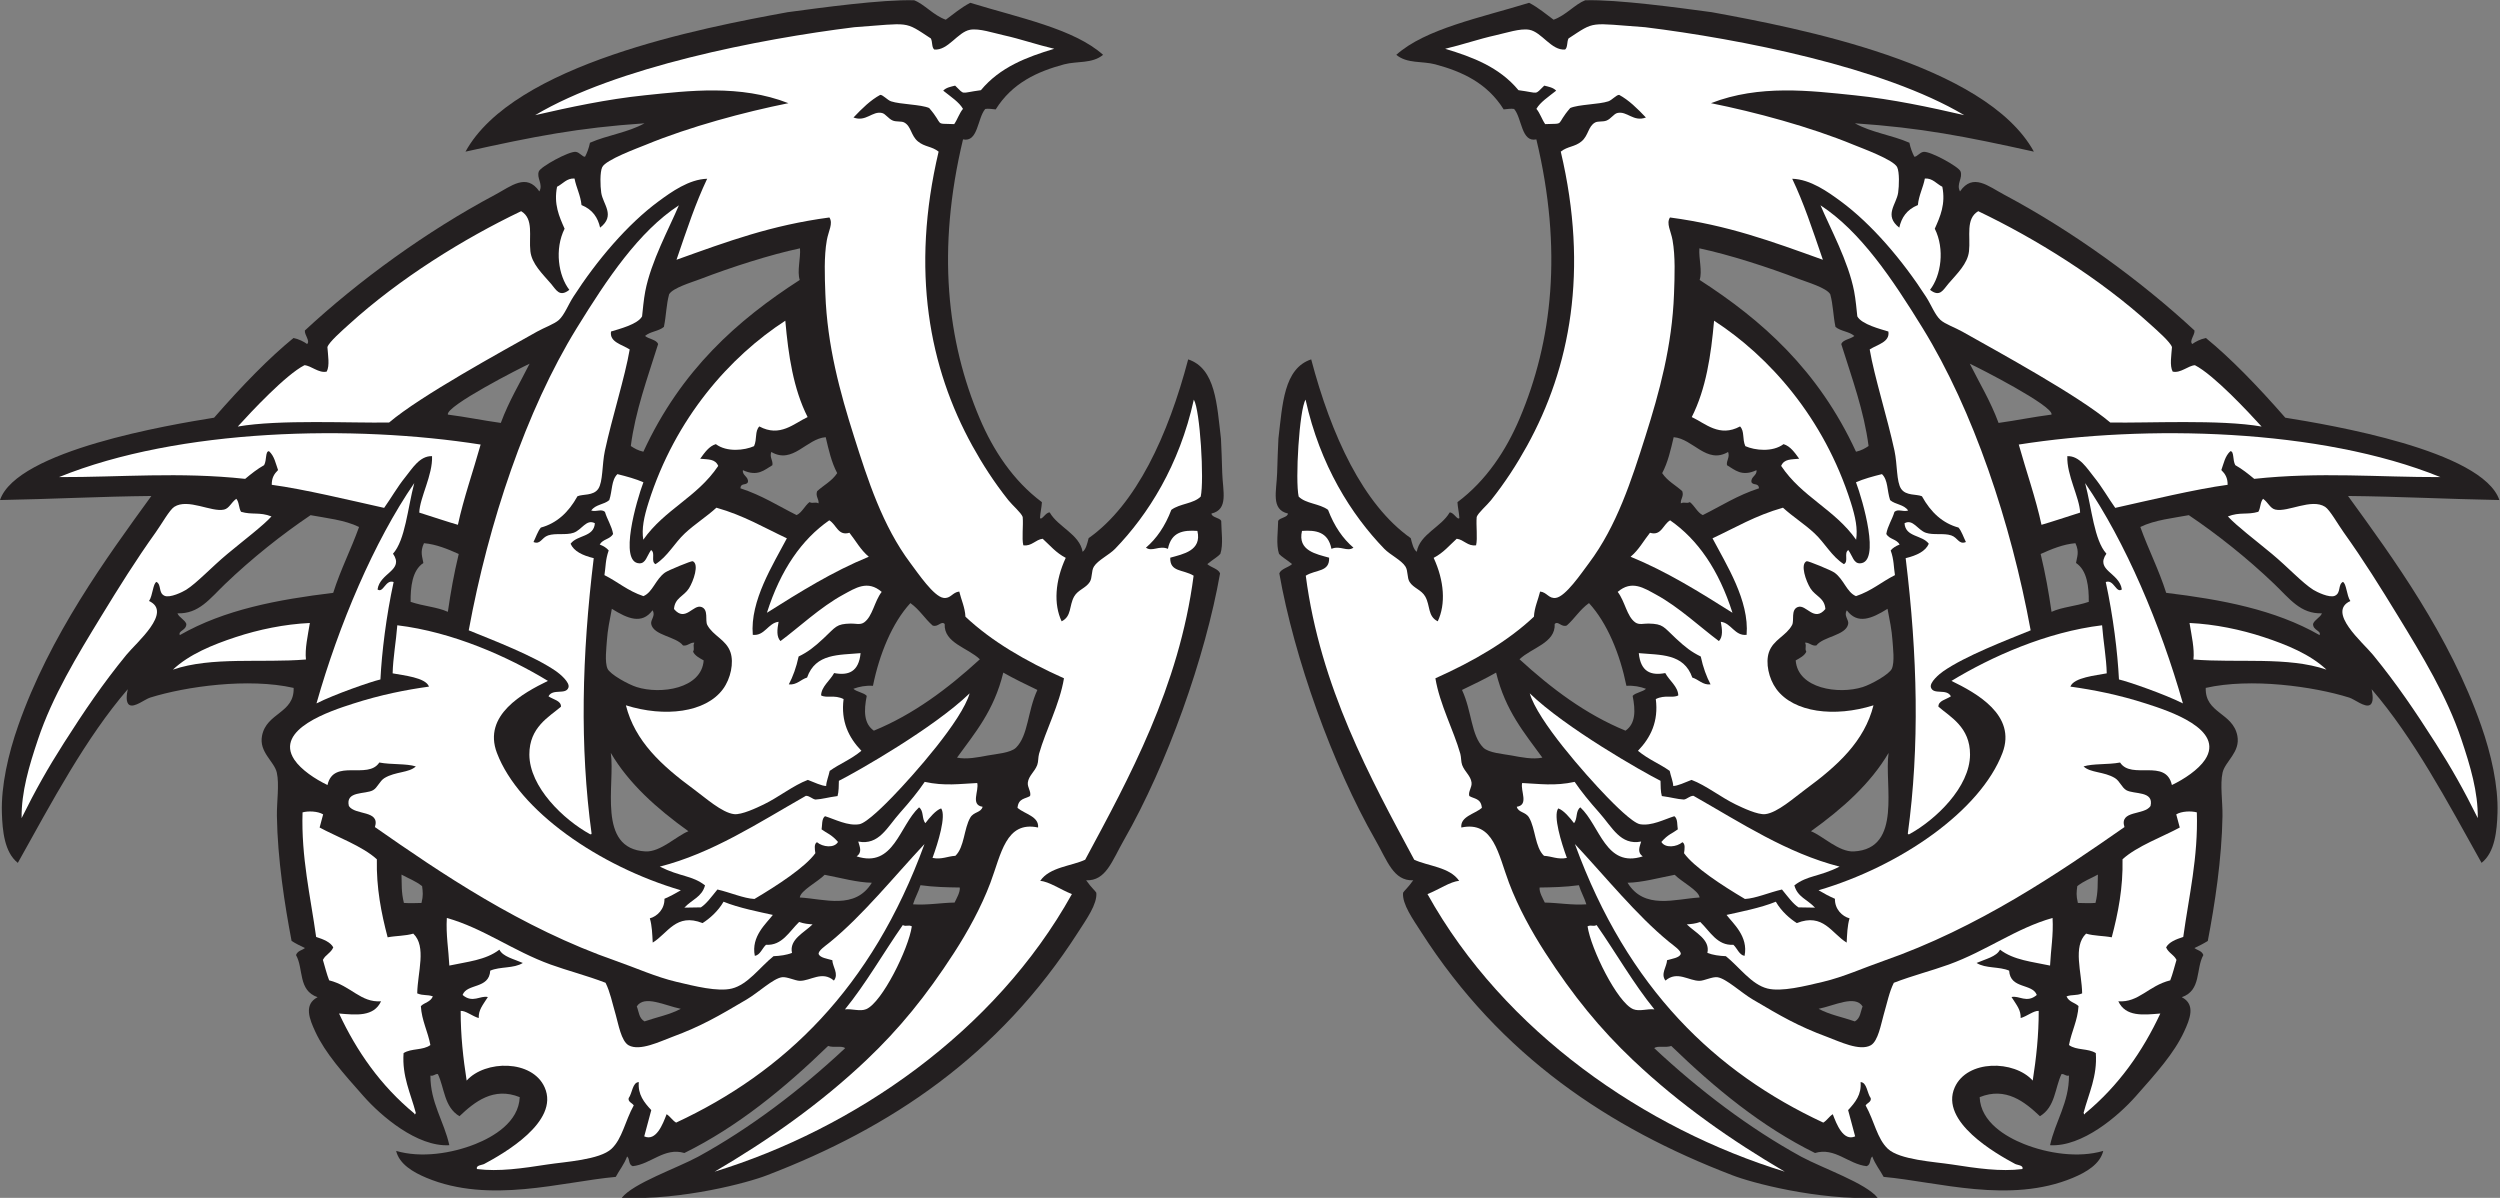 <?xml version="1.0" encoding="UTF-8" standalone="no"?>
<svg
   xmlns:dc="http://purl.org/dc/elements/1.1/"
   xmlns:cc="http://creativecommons.org/ns#"
   xmlns:rdf="http://www.w3.org/1999/02/22-rdf-syntax-ns#"
   xmlns:svg="http://www.w3.org/2000/svg"
   xmlns="http://www.w3.org/2000/svg"
   viewBox="0 0 786.8 376.987"
   height="376.987"
   width="786.8"
   xml:space="preserve"
   id="svg2"
   version="1.1"><rect x="0" y="0" width="786.8" height="376.987" fill="#808080" stroke="none"/><defs
     id="defs6" /><g
     transform="matrix(1.333,0,0,-1.333,0,376.987)"
     id="g10"><g
       transform="scale(0.1)"
       id="g12"><path
         id="path14"
         style="fill:#231f20;fill-opacity:1;fill-rule:evenodd;stroke:none"
         d="m 2564.43,749.727 c 13.21,-18.711 21.23,-24.297 23.99,-29.434 2.44,-26.621 -23.25,-62.285 -42.93,-92.988 C 2358.21,334.941 2101.54,164.688 1811.16,53.457 1767.14,36.094 1611.22,-5.977 1467.91,0 c 27.31,34.629 129.39,69.609 180.34,97.109 121.99,66.778 240.66,156.758 347.11,256.289 -7.57,6.68 -26.32,0.274 -40.17,5.235 -103.76,-100.469 -213.49,-190.606 -339.37,-252.754 -47.06,14.062 -78.73,-26.426 -121.96,-31.094 -10.82,3.984 -6.19,16.836 -13.25,22.969 -7.14,-19.18 -18.05,-31.836 -26.79,-48.262 -127.24,-11.504 -297.94,-64.551 -446.85,-2.227 -31.142,13.027 -64.154,32.07 -71.661,63.554 58.675,-17.285 131.431,-6.054 187.311,16.328 42.1,16.856 102.09,51.465 104.47,110.586 -62.01,25.079 -106.94,-11.445 -142.33,-45.019 -36.42,21.973 -34.97,65.801 -50.93,99.59 -7,0.761 -9.87,-5.625 -17.6,-3.614 -0.44,-63.632 32.29,-108.144 44.65,-164.414 C 984.934,119.805 899.492,193.535 858.887,239.395 810,294.59 768.059,341.328 744.566,391.992 c -13.753,29.649 -28.222,64.551 5.278,81.738 -46.684,16.036 -32.649,67.129 -50.949,99.571 4.074,10.625 14.156,10.82 21.066,16.523 -11.121,5.235 -21.992,10.606 -31.539,16.778 -16.113,84.199 -33.141,193.125 -34.668,294.765 -0.5,33.906 6.027,74.903 -0.207,102.613 -6.02,26.66 -42.414,48.19 -34.914,86.96 10.652,55.02 76.621,52.73 74.637,113.04 -106.407,24.11 -254.418,3.52 -338.727,-22.87 -12.762,-3.98 -37.141,-24.37 -49.008,-17.36 -9.461,5.59 -6.301,25.55 -3.918,37.09 C 202.59,1085.88 123.363,936.582 42.086,790.859 10.582,815.703 5.77,866.113 4.457,909.043 2.52,972.793 19.23,1047.19 42.992,1114.9 117.871,1328.26 249.746,1508.84 357.355,1657.1 237.09,1655.89 119.711,1649.67 0,1647.52 c 39.949,117.25 400.688,177.58 505.484,194.41 67.02,76.8 130.375,141.55 187.407,188.14 13.773,-2.98 23.609,-8.23 32.226,-14.19 7.742,7.48 -6.406,21.01 -5.308,31.92 127.16,117.99 287.831,234.71 448.951,320.41 38.14,20.29 74.16,52.14 104.69,7.98 9.51,17.33 -7.35,31.76 -1.14,47.43 4.38,11.05 71.28,47.9 87.14,45.94 9.37,-1.15 15.88,-12.37 21.89,-11.42 4.82,9.32 8.94,19.87 11.59,32.93 41.25,18.16 89.62,24 128.71,45.9 -156.68,-10.65 -258.86,-30.66 -422.6,-66.92 113.54,207.04 556.66,292 760.76,329.29 77.46,10.4 222.65,30.36 298.56,28.1 24.2,-9.3 45.24,-35.42 74.63,-45.9 16.65,12.16 36.22,28.87 57.82,39.93 114.46,-35.2 244.81,-61.23 313.56,-122.81 -25.66,-21.44 -61.51,-14.34 -91.95,-22.49 -63.11,-16.9 -122.69,-44.03 -161.56,-106.38 -8.43,0.72 -17.41,2.39 -24.65,1.05 -18.76,-21.77 -16.74,-79.54 -52.51,-71.84 -62.41,-260.12 -37.93,-476.55 39.56,-659.19 31.66,-74.65 78.54,-146.4 146.7,-197.31 -0.57,-11.98 -3.95,-25.6 -4.53,-37.59 4.78,-5.53 13.59,14.18 22.96,13.26 19.71,-34.53 70.4,-51.17 77.66,-92.87 7.71,5.58 10.86,19.05 14.19,32.22 112.46,79.22 187.71,242.64 235.04,422.08 64.87,-21.49 67.77,-106.34 77.39,-187.04 1.33,-25.85 2.1,-51.11 2.99,-80.53 1.35,-43.9 15.43,-86.86 -25.46,-96.4 0.97,-9.63 19.01,-9.43 23.1,-17.27 0.15,-23.28 5.37,-55.83 -2.05,-77.91 -5.74,-6.74 -15.63,-11.87 -30.84,-24.15 8.75,-8.05 26.15,-11.12 30.15,-21.93 -34.74,-197.46 -124.95,-451.62 -226.85,-629.37 -28.25,-49.316 -42.4,-97.051 -89.28,-95.273 z M 1444.56,1390.72 c 37.33,-23.38 70.89,-37.46 96.05,-3.55 8.12,-12.58 -5.18,-22.29 -3.13,-32.42 5.51,-27.25 58.98,-29.22 75.14,-50.63 11.24,-1.83 16.11,7.44 26.73,6.7 -4.41,-9.1 1.44,-12.28 -2.96,-21.39 4.1,-9.27 14.76,-14.78 24.98,-20.54 -4.75,-66.84 -101.45,-80.92 -158.22,-62.93 -20.17,6.38 -62.83,30 -68.76,43.36 -7.03,15.82 -2.6,49.57 -1.48,66.91 1.58,24.12 6.6,48.11 11.65,74.49 z m -194.19,578.66 c -22.99,-45.97 -48.56,-87.52 -67.94,-139.79 -41.17,5.68 -84.13,14.47 -125.01,19.66 -5.74,20.03 172.46,110.82 192.95,120.13 z m 268.62,-207.78 c -12.65,2.89 -21.53,7.97 -29.65,13.48 10.58,81.98 38.8,158.83 64.44,240.51 -3.1,10.59 -22.29,11.89 -30.84,19.35 12.65,10.9 31.71,10.7 44.52,21.33 5.65,27.12 5.44,51.89 12.34,77.07 8.77,15.28 54.5,28.56 73.34,35.79 74.67,28.66 165.6,57.75 235.66,72.67 1.84,-23.72 -7.35,-53.8 -0.61,-74.69 -146.53,-94.51 -279.82,-211.97 -369.2,-405.51 z m 410.17,-93.28 c -4.17,-12.61 4.57,-17.77 3.42,-28.63 -9.1,4.4 -12.29,-1.44 -21.39,2.95 -11.06,-8.59 -17.76,-24.76 -30.38,-30.67 -43.4,21.58 -81.18,46.41 -132.72,63.29 0.86,13.65 14.02,6.01 17.77,14.65 2.02,12.82 -13.81,15.34 -11.86,28.12 34.79,-16.08 50.68,0.56 69.69,11.81 1.66,11.89 -7.21,17.69 -2.73,31.22 50.88,-29.85 82.79,31.34 128.53,34.86 6.96,-29.5 13.5,-59.25 27.14,-84.88 -12.89,-19.31 -31.8,-28.22 -47.47,-42.72 z m 384.29,-396.78 c -75.78,-69.43 -156.6,-130.09 -250.27,-168.53 -24.04,16.74 -23.7,47.52 -16.81,82.11 -6.67,7.79 -24.1,9.41 -31.53,16.77 13.82,5.06 28.84,8.09 46.22,7.02 15.23,74.96 45.29,148.47 88.37,195.29 21.55,-15.25 33.41,-36.09 52.35,-52.83 12.7,-5.28 20.86,12.18 28.64,3.4 -2.19,-44.97 54.71,-55.86 83.03,-83.23 z m -53.92,-232.22 c 41.68,57.79 86.9,109.45 109.24,200.76 25.37,-14.47 52.94,-27.7 80.48,-40.96 -23.41,-49.92 -21.19,-107.15 -50.34,-136.19 -12.66,-12.6 -47.9,-15 -65.9,-18.36 -24.64,-4.59 -50.38,-9.82 -73.48,-5.25 z m -5.76,-342.172 c -33.17,-0.585 -63.3,-6.464 -98.14,-4.179 5.04,16.543 12.64,28.633 17.66,45.156 32.44,-4.453 62.63,-5 92.77,-5.449 1.15,-11.172 -7.66,-25.723 -12.29,-35.528 z m -195.34,46.797 c -39.66,-64.511 -111.85,-38.203 -170.09,-34.804 1.58,16.289 42.46,36.972 58.7,53.574 37.71,-7.227 77.61,-18.281 111.39,-18.77 z m -433.07,121.602 c -27.36,-10.586 -65.96,-49.609 -101.47,-47.656 -115.51,6.347 -70.96,158.496 -81.8,232.579 42.6,-72.325 108.4,-131.251 183.27,-184.923 z m -18.09,-419.238 c -26.12,-14.082 -57.08,-19.786 -85.57,-29.727 -13.38,7.578 -13.25,22.949 -18.24,35.371 17.53,27.676 65.78,2.168 103.81,-5.644 z M 995.172,696.25 c -12.129,-0.547 -30.723,-0.742 -41.574,0.059 -6.606,26.738 -4.75,44.843 -5.672,66.894 18.617,-10.156 32.168,-14.453 48.672,-27.226 1.742,-14.297 2.918,-21.914 -1.426,-39.727 z m 62.218,687.34 c -26.91,11.96 -55.6,12.66 -87.925,23.57 -0.32,34.59 3.57,74.36 30.105,91.71 -2.031,14.14 -8.558,25.66 1.44,46.74 28.63,-2.36 56.64,-14.03 82.06,-25.46 -11.49,-47.76 -18.89,-89.75 -25.68,-136.56 z m -270.706,44.82 c -130.778,-15.83 -256.981,-39.54 -362.129,-99.78 -4.633,10.76 15.605,10.73 15.383,26.39 -3.77,10.21 -16.946,15 -21.008,25.02 50.742,-1.62 76.015,34.24 112.871,69.55 62.945,60.32 134.137,116.9 201.461,162.22 35.289,-6.67 80.605,-11.16 114.468,-27.9 -19.238,-53.75 -43.16,-99.42 -61.046,-155.5 v 0" /><path
         id="path16"
         style="fill:#ffffff;fill-opacity:1;fill-rule:evenodd;stroke:none"
         d="m 2051.25,1513.65 c -85.49,-34.93 -163.09,-83.52 -240.57,-132.32 32.36,101.7 82.21,173.12 147.2,218.31 17.24,-10.19 20.64,-37.5 47.57,-29.37 15.17,-18.93 26.13,-40.29 45.8,-56.62 v 0" /><path
         id="path18"
         style="fill:#ffffff;fill-opacity:1;fill-rule:evenodd;stroke:none"
         d="m 1792.76,1821.29 c -11.12,-11.63 -4.83,-29.89 -12.48,-46.55 -22.55,-10.08 -64.28,-14.66 -90.19,4.76 -16.14,-4.86 -26.36,-19.98 -36.94,-34.44 19.12,-2.01 35.41,-0.08 42.56,-16.97 -49.69,-74.2 -126.14,-102.06 -176.97,-174.31 -4.05,26.04 1.5,53.37 12.53,88.11 63.42,199.97 192.55,344.48 322.83,429.04 7.21,-81.82 19.03,-160.98 52.68,-227.54 -32.26,-14.95 -65.17,-48.5 -114.02,-22.1 v 0" /><path
         id="path20"
         style="fill:#ffffff;fill-opacity:1;fill-rule:evenodd;stroke:none"
         d="m 408.258,1247.09 c 38.074,36.02 93.738,58.83 148.058,76.74 54.375,17.95 115.356,30.62 175.262,33.42 -4.816,-29.73 -12.004,-60.84 -9.254,-86.21 -104.34,-8.58 -222.832,7.34 -314.066,-23.95 z M 1994.96,444.98 c 49.04,60.176 90.65,133.262 136.48,199.024 9.1,-4.395 12.29,1.445 21.37,-2.949 -7.6,-52.813 -70.37,-180.176 -107.84,-195.606 -14.75,-6.074 -33.45,1.582 -50.01,-0.469 z m -76.51,200.665 c -19.39,-19.356 -55.65,-35.411 -48.54,-67.364 -13.13,-5.039 -27.98,-7.07 -43.64,-7.715 -32.47,-26.211 -60.37,-66.796 -98.05,-76.289 -33.47,-8.437 -88.95,5.801 -131.58,15.84 -48.12,11.367 -97,33.496 -142.03,49.16 -224.16,77.989 -415.3,208.575 -569.43,316.114 12.922,40.683 -46.867,27.07 -61.508,49.746 -8.699,36.386 39,27.011 57.125,37.363 10.683,6.094 15.504,21.777 27.109,28.75 25.723,15.49 57.489,11.88 73.856,27.34 -22.59,7.17 -57.391,3.75 -86.231,9.24 -27.015,-41.541 -108.066,10.49 -122.332,-53.142 -29.043,13.828 -62.554,36.252 -78.234,59.762 -48.016,72.09 86.445,115.49 137.961,132.11 66.621,21.51 125.679,32.91 179.914,40.49 -8,21.74 -60.852,26.35 -85.836,31.31 0.828,36.19 8.199,76.15 10.992,113.48 130.844,-15.75 261.554,-74.13 355.634,-131.33 -58.32,-28.44 -154.38,-80.61 -120.41,-170.06 51.84,-136.505 240.77,-267.384 434.21,-324.239 -12.47,-7.422 -25.25,-14.316 -38.66,-20.117 0.53,-24.395 -16.97,-41.485 -34.54,-46.192 5.25,-17.363 5.75,-37.48 6.83,-57.265 35.58,21.66 55.26,70.879 117.67,46.074 16.52,10.508 36.47,27.734 49.56,50.469 35.52,-14.668 86.97,-24.629 116.36,-31.172 -14.9,-19.961 -51.98,-50.528 -42.53,-96.68 12.68,2.012 17.31,17.949 26.42,26.172 37.88,-2.539 54.8,31.27 78.19,53.867 11.95,-4.297 21.8,-4.941 31.72,-5.722 v 0" /><path
         id="path22"
         style="fill:#ffffff;fill-opacity:1;fill-rule:evenodd;stroke:none"
         d="m 2205.82,2711.21 c 32.31,-3.08 55.18,41.33 84.57,46.62 21.42,3.87 55,-7.6 79.66,-13.03 38.68,-8.51 78.23,-22.34 118.96,-31.87 -65.18,-19.63 -127.98,-43.37 -173.09,-97.75 -50.62,-6.7 -36.7,-12.39 -60.87,10.76 -10.17,-2.58 -20.84,-4.29 -28.12,-11.86 18.92,-15.13 37.44,-26.99 46.68,-43 -8.3,-9.59 -13.14,-25.19 -20.74,-36.01 -49.39,1.71 -22.59,-4.16 -59.11,38 -19.57,8.6 -67.82,8.38 -90.01,15.8 -8.65,2.91 -18.98,15.45 -25.52,15.26 -22.77,-12.35 -42.83,-31.98 -63.15,-53.44 29.54,-11.21 44.45,16.07 67.44,10.62 8.38,-1.99 15.18,-13.92 25.67,-17.97 8.5,-3.29 19.95,-0.88 26.54,-4.34 16.82,-8.82 15.64,-30.79 32.38,-44.71 16.21,-13.47 32.44,-11.13 48.95,-24.19 -66.43,-281.25 -22.14,-510.33 79.88,-694.95 23.42,-42.39 50.92,-85.42 84.86,-128.06 9.55,-11.99 30.4,-29.69 33.77,-39.54 1.81,-20.5 -2.46,-50.26 1.47,-66.92 19.83,-2.79 28.67,13.44 45.72,15.47 17.22,-15.57 31.17,-33.01 54.44,-45.08 -25.29,-54.61 -28.8,-109.42 -9.67,-149.85 24.19,12.03 17.21,36.74 29.56,58.6 9,15.9 27.68,19.61 36.95,34.44 6.28,10.04 3.28,25.91 9.71,36.22 9.52,15.29 36.02,27.5 50.06,42.02 77.72,80.39 151.68,197.04 185.82,352.1 14.75,-23.83 24.78,-190.51 16.28,-228.87 -16.98,-17.09 -49.01,-16.23 -69.36,-31.3 -14.78,-38.8 -35.05,-68.05 -59.97,-89.27 14.77,-10.75 31.07,6.09 51.92,-2.82 7.97,40.47 36.93,44.57 69.55,42.34 10.96,-46.91 -33.96,-54.72 -64.06,-63.22 -1.35,-34.48 30.62,-27.38 55.13,-42.48 -34.16,-262.88 -152.7,-478.207 -256.03,-670.629 -32.11,-15.098 -84.24,-17.227 -106.13,-50 20.54,-1.231 48.11,-20.684 74.81,-31.133 -181.52,-326.484 -515.75,-554.707 -843.59,-655.371 124.85,73.262 247.04,157.871 359.03,264.121 77.13,73.184 140.38,150.586 206.22,252.422 32.24,49.844 64.1,107.578 85.91,165.449 25.4,67.441 36.19,146.816 112.59,130.586 2.43,26.172 -31.12,31.582 -48.57,46.289 1.99,23.066 18.43,21.074 29.69,28.066 3.16,10.333 -6.78,20.313 -5.3,31.915 2.04,16.015 16.06,25.175 22.13,41.195 2.9,7.65 2.08,18.51 4.34,26.56 15.7,55.62 48.59,116.35 58.85,178.24 -91.01,40.74 -171.28,87.66 -232.65,145.49 -1.1,21.97 -9.83,39.51 -14.58,59.34 -16.35,-1.67 -20.17,-17.42 -37.28,-14.95 -23.05,3.33 -59.79,57.77 -77.86,81.84 -66.29,88.3 -101.01,197.28 -133.29,299.03 -33.21,104.7 -63.27,214.32 -67.72,336.89 -1.52,41.99 -3.33,88.33 3.43,126.58 3.93,22.27 15.42,39.62 6.1,53.8 -137.29,-18.39 -238.47,-55.87 -360.99,-99.87 26.6,77.45 44.52,132.34 72.41,191.29 -43.03,-1.21 -84.78,-31.31 -114.07,-52.82 -73.96,-54.32 -146.69,-140.21 -201.87,-225.85 -12.31,-19.11 -20.93,-42.62 -34.05,-54.63 -10.65,-9.77 -34.52,-17.98 -51.76,-27.71 -83.39,-47.02 -274.976,-151.4 -349.152,-214.48 -87.691,-1.72 -258.976,7.67 -357.343,-9.57 31.714,34.86 113.179,122.26 157.453,144.85 15.808,-0.95 34.101,-19.6 52.578,-15.05 7.496,14.14 2.832,38.93 1.621,57.77 3.461,11.79 35.824,39.93 50.254,53.05 119.969,109.14 271.679,203.13 407.149,267.87 30.37,-17.96 17.91,-59.08 21.78,-94.53 3.25,-29.51 28.02,-52.75 48.73,-76.81 12.32,-14.32 19.87,-32.73 43.27,-14.36 -26,33.44 -35.26,96.15 -11.21,144.35 -12.91,28.99 -25.89,57.93 -17.82,99.02 13.64,6.67 23,20.75 41.25,19.44 4.16,-21.64 14.35,-39.8 16.48,-62.63 26.66,-10.83 38.76,-30.07 43.91,-53.34 37.09,28.78 6.69,54.85 2.68,82.44 -2.33,16.05 -3.35,48.48 2.32,60.35 8.43,17.65 83.84,44.98 102.85,52.83 103.61,42.75 232.87,77.35 336.75,98.24 -114.07,44.51 -234.58,29.45 -338.68,18.68 -90.52,-9.36 -177.49,-28.17 -259.26,-46.94 190.69,113.5 529.8,179.93 753.47,207.63 133.72,9.59 116.51,15.56 180.78,-26.53 4.24,-8 1.63,-21.13 8.07,-26.14 z M 640.984,1608.81 c -20.996,-22.83 -63.296,-54.59 -104.089,-88.51 -37.309,-31.02 -71.801,-68.6 -97.555,-84.75 -7.856,-4.92 -38.031,-19.84 -50.887,-14.08 -15.015,6.75 -6.699,25.76 -18.926,32.8 -8.515,-3.73 -8.761,-32.19 -17.656,-45.16 56.293,-25.93 -29.461,-97.74 -53.437,-127.04 -55.645,-67.97 -99.352,-132.64 -147.012,-207.3 -38.723,-60.65 -67.774,-112.309 -100.414,-178.207 -0.727,61.679 17.41,122.497 38.855,186.387 33.903,101 91.45,195.94 150.391,292.3 39.984,65.4 80.172,130.04 127.34,195.95 13.961,19.5 32.547,53.06 43.886,60.31 32.305,20.64 87.817,-13.24 117.43,-6.53 12.403,2.81 16.758,16.69 29,25.5 7.117,-8.29 5.496,-21.6 11.184,-30.72 26.351,-7.79 43.656,0.08 71.89,-10.95 v 0" /><path
         id="path24"
         style="fill:#ffffff;fill-opacity:1;fill-rule:evenodd;stroke:none"
         d="m 2319.93,923.34 c -3.68,-14.238 -20.75,-11.406 -29.01,-25.488 -15.29,-26.036 -13.87,-70.196 -35.29,-90.313 -18.37,-0.976 -32.5,-9.336 -53.98,-4.941 13.08,35.664 32.83,99.511 20.39,116.875 -12.32,-3.907 -27.73,-22.129 -37.2,-34.785 -8.91,10.156 -3.27,28.73 -14.96,37.285 -46.5,-43.145 -59.56,-144.2 -147.41,-115.723 14.13,9.961 7.05,23.242 3.83,35 48.84,-9.531 68.12,33.672 98.56,67.852 23.32,26.171 43.53,50.976 58.38,73.046 46.77,-10.351 84.23,-4.55 123.99,-2.734 4.57,-18.496 -16.5,-51.797 12.7,-56.074 z M 989.883,1617.88 c 1.226,35.77 32.117,88.62 30.157,133.28 -29.102,1 -46.837,-29.49 -63.165,-49.6 -18.684,-23 -33.473,-49.43 -49.934,-72.54 -79.296,17.67 -190.871,44.55 -265.339,54.46 -0.164,16.62 5.695,25.68 14.875,34.82 -5.731,15.65 -8.543,32.97 -21.344,44.53 -9.227,0.18 -4.891,-20.97 -11.594,-32.93 -15.961,-8.95 -30.426,-20.5 -44.699,-32.37 -155.438,16.81 -293.625,3.73 -439.61,4.15 284.622,115.51 697.348,123.78 995.54,76.85 -17.6,-62.87 -40.3,-127.22 -53.68,-189.49 -21.68,6.14 -62.72,19.86 -91.207,28.84 z m 969.007,-609.85 c -2.35,-11.858 -8.21,-25.667 -8.31,-35.608 -9.6,-0.215 -28.47,8.555 -43.27,14.355 -34.47,-13.027 -68.54,-40.703 -104.24,-57.988 -16.67,-8.066 -52.29,-24.902 -69.87,-22.851 -28.77,3.359 -68.09,38.906 -95.13,58.769 -75.82,55.663 -139.02,113.303 -160.33,198.163 91.54,-28.83 188.46,-17.21 229.25,38.34 18.37,25.04 25.91,62.27 17.7,86.74 -10.1,30.08 -41.17,38.83 -54.77,64.57 -5.62,10.61 3.52,36.11 -13.57,42.44 -19.9,7.36 -38.1,-36.85 -65.03,-4.76 1.78,26.52 23.35,29.9 35.24,48.76 10.74,17.02 24.87,57.62 8.89,64.15 -2.92,1.19 -57.86,-21.43 -65.41,-26.82 -22.62,-16.2 -28.91,-46.41 -50.94,-55.65 -37.51,12.6 -60.25,33.7 -92.03,49.61 3.13,19.3 2.14,36.2 10.07,58.27 -4.86,5.95 -12.13,10.49 -21.19,14 7.65,13.25 23.77,11.82 31.58,24.79 -3.25,19.26 -14.01,34.17 -19.25,52.29 -9.1,7.83 -19.3,-0.67 -32.42,3.15 10.37,14.83 30,13.66 42.63,24.6 7.53,22.59 4.56,46.99 19.22,61.37 22.06,-5.47 43.41,-11.37 61.37,-19.21 -16.04,-42.85 -58.69,-189.55 -9.71,-191.42 15.18,-0.59 17.53,16.77 27.79,31.35 11.12,-6.71 -1.44,-27.07 10.48,-33.3 28.99,18.41 44.79,49.94 69.43,72.87 23.94,22.29 51.18,39.13 74.39,60.44 65.2,-18.46 112.56,-47.23 166.34,-72.29 -32.25,-61.67 -87.23,-146.93 -80.47,-227.88 28.07,-3.17 36.22,28.14 60.92,30.8 -3.39,-17.99 -5.38,-35.18 4.43,-45.55 40.77,29.98 94.5,80.61 148.62,109.85 28.3,15.31 57.18,35.05 90.38,6.27 -17.42,-22.48 -21.32,-57.7 -41.48,-72.04 -9.2,-6.52 -20.13,-2.46 -31.22,-2.71 -35.19,-0.8 -34.84,-7.31 -64.89,-35.27 -22.41,-20.86 -36.45,-31.72 -58.52,-42.52 -5.51,-25.81 -13.47,-47.33 -23.18,-65.86 18.6,-1.94 28.2,11.73 43.14,16.15 19.98,57.54 75.82,52.93 126.31,57.64 -4.28,-44.34 -28.89,-53.46 -62.49,-47.02 -9.47,-17.69 -30.13,-31.87 -30.76,-52.73 13.03,-7.29 31.13,2.23 53.1,-8.69 -6.74,-52.72 11.94,-90.74 42.11,-122.15 -25.91,-21.25 -50.82,-30.22 -74.91,-47.42 v 0" /><path
         id="path26"
         style="fill:#ffffff;fill-opacity:1;fill-rule:evenodd;stroke:none"
         d="m 747.207,1167.36 c 52.844,186.18 135.922,382.07 230.859,520.21 -15.855,-60.39 -21.253,-134.58 -50.214,-166.71 27.382,-39.79 -30.856,-44.48 -36.489,-84.45 13.575,-9.86 18.864,24.63 37.973,17.54 -17.672,-81.76 -27.875,-165.51 -31.156,-230.04 -22.653,-5.2 -108.762,-35.18 -150.973,-56.55 z m 1542.093,23.75 c -18.51,-64.14 -130.75,-191.05 -181.99,-244.059 -15.42,-15.938 -60.55,-61.817 -78.37,-64.922 -27.04,-4.707 -57.71,11.66 -80.87,18.887 -8.59,-5.098 -6.62,-22.657 -8.31,-31.036 12.2,-9.238 22.95,-11.464 38.78,-29.687 -8.77,-15.195 -35.98,-12.207 -49.68,-0.645 -7.23,-3.828 -5.23,-16.269 -3.8,-25.937 -23.8,-33.047 -89.61,-76.035 -143.81,-108.086 -25.43,1.348 -56.78,15.293 -87.41,22.383 -15.2,-18.555 -25.78,-33.535 -39.03,-42.207 -13.11,0 -25.87,-0.645 -38.98,-0.645 17.91,19.356 41.44,24.961 48.74,52.637 -31.34,24.062 -57.96,19.746 -106.79,44.219 124.39,31.836 231.85,102.851 345,167.187 8.97,-0.019 15.03,-7.754 22.58,-8.828 16.84,0.977 29.27,5.274 52.09,8.223 2.83,9.062 3.11,26.66 3.15,36.015 43.32,21.851 224.64,125.141 308.7,206.501 z M 981.633,200.938 c -0.504,-4.805 -3.863,-4.629 -3.278,-1.875 -80.484,66.484 -136.222,147.226 -177.867,236.132 40.61,-3.437 81.946,-8.125 99.2,28.868 -48.36,-3.458 -70.793,36.542 -122.563,49.472 -6.051,15.449 -9.906,32.168 -14.777,48.301 6.492,12.734 18.519,15.879 24.527,29.453 -6.461,12.305 -22.664,18.984 -40.496,24.707 -13.371,96.484 -35.426,187.949 -32.07,294.102 12.937,3.613 35.91,3.047 48.625,-4.727 -2.774,-10.332 -5.539,-20.703 -8.317,-31.035 38.387,-20.977 101.715,-44.102 135.125,-75 -1.387,-67.109 10.278,-126.68 25.477,-184.219 19.676,3.77 41.906,3.125 60.547,8.711 31.934,-30.371 10.047,-91.836 9.308,-141.074 14.418,-6.035 23.116,-2.168 36.906,-7.109 -5.94,-13.692 -19.5,-14.2 -28.324,-22.911 1.875,-33.906 16.734,-60.293 22.494,-91.953 -17.295,-12.968 -45.322,-7.324 -63.322,-19.062 -3.898,-54.727 16.789,-95.235 28.805,-140.781 v 0" /><path
         id="path28"
         style="fill:#ffffff;fill-opacity:1;fill-rule:evenodd;stroke:none"
         d="m 1396.66,860.293 c -0.1,-2.324 -1.64,-2.168 -3.26,-1.895 -62.5,34.141 -143.28,111.231 -143.6,188.142 -0.29,64.85 46.93,89.09 74.63,113.05 0.7,14.26 -18.63,16.95 -29.47,24.53 10.09,19.26 40.73,2.54 47.11,20.65 4.27,12.11 -20.53,32.53 -28.58,38.14 -52.82,36.8 -148.55,73.2 -206.83,96.99 46.78,254.69 135.4,519.33 254.88,713.34 72.25,117.31 146.92,228.44 241.28,290.14 -22.79,-54.24 -65.66,-131.87 -79.41,-203.24 -3.64,-18.91 -5.97,-44.82 -7.48,-58.97 -10.13,-18.98 -55.19,-30.1 -73.34,-35.79 -4.04,-24.92 25.53,-30.44 44.1,-42.31 -11.09,-65.07 -41.57,-160.28 -58.58,-239.3 -6.92,-32.18 -4.32,-73.5 -15.8,-90 -11.62,-16.68 -36.27,-11.78 -49,-17.36 -20.99,-38.13 -49.14,-63.84 -86.32,-73.89 -7.38,-8.68 -11.73,-22.58 -17.45,-34.12 16.72,-6.88 18.82,10.34 34.67,15.65 17.59,5.89 41.96,0.06 59.86,6.15 19.49,6.62 30.45,33.46 50.38,22.52 -2.19,-33.22 -41.41,-27.15 -57.32,-48.39 7.54,-17.51 27.91,-27.61 54.63,-34.05 -28.14,-230.89 -33.1,-444.28 -5.1,-649.987 z m 786.05,-24.922 c -124.57,-342.07 -332.64,-539.512 -586.45,-657.754 -9.21,5.645 -13.41,14.141 -22.4,19.863 -8.9,-23.378 -24.7,-64.863 -52.84,-52.363 5.55,20.703 11.09,41.387 16.63,62.071 -16.79,18.007 -32.08,36.855 -29.42,66.093 -15.07,-0.39 -15.38,-26.347 -24.01,-37.91 -1.79,-9.062 8.45,-11.172 12.05,-17.109 -20.64,-37.149 -26.94,-78.36 -52.38,-102.364 -27.84,-26.308 -110.2,-30.722 -151.28,-37.07 -59.31,-9.16 -114.82,-17.402 -166.45,-10.84 -3.27,9.16 11.9,9.258 17.1,12.051 44.67,23.945 178.74,99.609 142.66,180.762 -29.29,65.879 -140.37,64.746 -184.16,16.074 -8.25,52.793 -14.24,106.914 -14.12,164.531 11.63,0.86 27.59,-12.656 42.59,-16.933 -0.41,19.394 8.53,29.043 21.6,49.629 -17.48,4.355 -35.99,-15.489 -59.65,4.902 10.16,27.812 62.72,13.418 65.26,57.363 23.25,10.156 55.57,4.688 76.93,18.184 -20.76,9.14 -47.37,14.902 -55.32,31.445 -32.24,-24.922 -76.75,-28.613 -118.19,-37.617 -1.79,37.578 -8.26,72.461 -5.9,112.441 86.24,-24.297 156.32,-77.91 244.93,-109.98 40.96,-14.824 84.51,-25.684 129.82,-43.086 11,-22.207 15.47,-46.387 24.06,-75.762 6.1,-20.879 12.86,-62.285 30.6,-71.933 26.37,-14.336 73.76,9.14 102.29,19.707 69.52,25.683 109.86,49.472 176.2,88.613 27.8,16.387 62.61,49.609 83.35,52.48 11.85,1.661 31.17,-8.359 42.08,-8.496 25.28,-0.312 52.92,24.571 80.53,0.586 12.23,15.645 -3.18,32.754 -3.73,48.125 -12.53,3.711 -28.27,5.567 -32.22,14.199 -1.85,7.989 15.9,19.629 27.11,28.75 76.89,62.696 150.76,154.454 222.73,231.348 v 0" /><path
         id="path30"
         style="fill:#231f20;fill-opacity:1;fill-rule:evenodd;stroke:none"
         d="m 3336.59,749.727 c -13.2,-18.711 -21.22,-24.297 -23.98,-29.434 -2.43,-26.621 23.25,-62.285 42.93,-92.988 C 3542.82,334.941 3799.49,164.688 4089.86,53.457 4133.89,36.094 4289.8,-5.977 4433.13,0 c -27.32,34.629 -129.4,69.609 -180.35,97.109 -122,66.778 -240.66,156.758 -347.12,256.289 7.57,6.68 26.32,0.274 40.18,5.235 103.76,-100.469 213.48,-190.606 339.37,-252.754 47.06,14.062 78.73,-26.426 121.96,-31.094 10.82,3.984 6.19,16.836 13.25,22.969 7.14,-19.18 18.05,-31.836 26.79,-48.262 127.23,-11.504 297.93,-64.551 446.84,-2.227 31.15,13.027 64.16,32.07 71.67,63.554 -58.68,-17.285 -131.43,-6.054 -187.31,16.328 -42.1,16.856 -102.09,51.465 -104.46,110.586 62,25.079 106.93,-11.445 142.32,-45.019 36.42,21.973 34.97,65.801 50.93,99.59 7,0.761 9.87,-5.625 17.6,-3.614 0.43,-63.632 -32.3,-108.144 -44.64,-164.414 75.93,-4.472 161.37,69.258 201.98,115.118 48.88,55.195 90.83,101.933 114.32,152.597 13.75,29.649 28.22,64.551 -5.28,81.738 46.68,16.036 32.65,67.129 50.95,99.571 -4.07,10.625 -14.15,10.82 -21.07,16.523 11.13,5.235 22,10.606 31.55,16.778 16.11,84.199 33.13,193.125 34.66,294.765 0.5,33.906 -6.03,74.903 0.21,102.613 6.02,26.66 42.41,48.19 34.91,86.96 -10.65,55.02 -76.62,52.73 -74.64,113.04 106.41,24.11 254.43,3.52 338.73,-22.87 12.77,-3.98 37.15,-24.37 49.01,-17.36 9.46,5.59 6.3,25.55 3.92,37.09 99.03,-114.96 178.26,-264.258 259.54,-409.981 31.5,24.844 36.3,75.254 37.62,118.184 1.94,63.75 -14.77,138.147 -38.53,205.857 -74.88,213.36 -206.76,393.94 -314.37,542.2 120.27,-1.21 237.65,-7.43 357.35,-9.58 -39.95,117.25 -400.68,177.58 -505.47,194.41 -67.03,76.8 -130.38,141.55 -187.41,188.14 -13.77,-2.98 -23.61,-8.23 -32.23,-14.19 -7.75,7.48 6.4,21.01 5.31,31.92 -127.16,117.99 -287.84,234.71 -448.95,320.41 -38.14,20.29 -74.16,52.14 -104.69,7.98 -9.51,17.33 7.35,31.76 1.14,47.43 -4.38,11.05 -71.28,47.9 -87.15,45.94 -9.36,-1.15 -15.88,-12.37 -21.88,-11.42 -4.83,9.32 -8.95,19.87 -11.59,32.93 -41.25,18.16 -89.62,24 -128.71,45.9 156.67,-10.65 258.85,-30.66 422.6,-66.92 -113.54,207.04 -556.67,292 -760.76,329.29 -77.46,10.4 -222.64,30.36 -298.56,28.1 -24.2,-9.3 -45.24,-35.42 -74.63,-45.9 -16.65,12.16 -36.22,28.87 -57.83,39.93 -114.46,-35.2 -244.8,-61.23 -313.56,-122.81 25.66,-21.44 61.51,-14.34 91.96,-22.49 63.11,-16.9 122.69,-44.03 161.56,-106.38 8.44,0.72 17.41,2.39 24.65,1.05 18.77,-21.77 16.73,-79.54 52.52,-71.84 62.41,-260.12 37.91,-476.55 -39.57,-659.19 -31.66,-74.65 -78.54,-146.4 -146.71,-197.31 0.57,-11.98 3.96,-25.6 4.55,-37.59 -4.79,-5.53 -13.6,14.18 -22.97,13.26 -19.71,-34.53 -70.41,-51.17 -77.66,-92.87 -7.71,5.58 -10.86,19.05 -14.19,32.22 -112.46,79.22 -187.7,242.64 -235.04,422.08 -64.87,-21.49 -67.77,-106.34 -77.39,-187.04 -1.33,-25.85 -2.1,-51.11 -3,-80.53 -1.34,-43.9 -15.42,-86.86 25.47,-96.4 -0.97,-9.63 -19.01,-9.43 -23.1,-17.27 -0.15,-23.28 -5.37,-55.83 2.04,-77.91 5.75,-6.74 15.64,-11.87 30.86,-24.15 -8.77,-8.05 -26.17,-11.12 -30.16,-21.93 34.74,-197.46 124.95,-451.62 226.84,-629.37 28.26,-49.316 42.41,-97.051 89.28,-95.273 z m 1119.87,640.993 c -37.32,-23.38 -70.89,-37.46 -96.05,-3.55 -8.11,-12.58 5.2,-22.29 3.14,-32.42 -5.51,-27.25 -58.98,-29.22 -75.14,-50.63 -11.24,-1.83 -16.11,7.44 -26.73,6.7 4.41,-9.1 -1.43,-12.28 2.96,-21.39 -4.1,-9.27 -14.76,-14.78 -24.98,-20.54 4.75,-66.84 101.45,-80.92 158.22,-62.93 20.17,6.38 62.82,30 68.76,43.36 7.03,15.82 2.6,49.57 1.47,66.91 -1.58,24.12 -6.59,48.11 -11.65,74.49 z m 194.2,578.66 c 22.98,-45.97 48.56,-87.52 67.93,-139.79 41.18,5.68 84.14,14.47 125.02,19.66 5.74,20.03 -172.46,110.82 -192.95,120.13 z M 4382.03,1761.6 c 12.66,2.89 21.53,7.97 29.66,13.48 -10.58,81.98 -38.81,158.83 -64.44,240.51 3.1,10.59 22.29,11.89 30.84,19.35 -12.65,10.9 -31.71,10.7 -44.53,21.33 -5.64,27.12 -5.43,51.89 -12.33,77.07 -8.77,15.28 -54.5,28.56 -73.34,35.79 -74.68,28.66 -165.6,57.75 -235.66,72.67 -1.85,-23.72 7.35,-53.8 0.6,-74.69 146.53,-94.51 279.83,-211.97 369.2,-405.51 z m -410.17,-93.28 c 4.18,-12.61 -4.56,-17.77 -3.41,-28.63 9.1,4.4 12.28,-1.44 21.39,2.95 11.06,-8.59 17.76,-24.76 30.37,-30.67 43.42,21.58 81.2,46.41 132.73,63.29 -0.86,13.65 -14.02,6.01 -17.77,14.65 -2.03,12.82 13.81,15.34 11.85,28.12 -34.77,-16.08 -50.67,0.56 -69.68,11.81 -1.66,11.89 7.21,17.69 2.73,31.22 -50.88,-29.85 -82.8,31.34 -128.54,34.86 -6.95,-29.5 -13.49,-59.25 -27.14,-84.88 12.9,-19.31 31.81,-28.22 47.47,-42.72 z m -384.28,-396.78 c 75.78,-69.43 156.6,-130.09 250.26,-168.53 24.05,16.74 23.7,47.52 16.82,82.11 6.67,7.79 24.1,9.41 31.53,16.77 -13.83,5.06 -28.85,8.09 -46.23,7.02 -15.21,74.96 -45.28,148.47 -88.36,195.29 -21.55,-15.25 -33.42,-36.09 -52.35,-52.83 -12.7,-5.28 -20.86,12.18 -28.64,3.4 2.18,-44.97 -54.71,-55.86 -83.03,-83.23 z m 53.92,-232.22 c -41.68,57.79 -86.9,109.45 -109.24,200.76 -25.37,-14.47 -52.94,-27.7 -80.48,-40.96 23.41,-49.92 21.19,-107.15 50.34,-136.19 12.65,-12.6 47.9,-15 65.9,-18.36 24.64,-4.59 50.38,-9.82 73.48,-5.25 z m 5.76,-342.172 c 33.17,-0.585 63.3,-6.464 98.14,-4.179 -5.04,16.543 -12.63,28.633 -17.65,45.156 -32.46,-4.453 -62.64,-5 -92.78,-5.449 -1.15,-11.172 7.66,-25.723 12.29,-35.528 z m 195.34,46.797 c 39.66,-64.511 111.84,-38.203 170.09,-34.804 -1.58,16.289 -42.46,36.972 -58.71,53.574 -37.7,-7.227 -77.6,-18.281 -111.38,-18.77 z m 433.06,121.602 c 27.37,-10.586 65.96,-49.609 101.47,-47.656 115.51,6.347 70.97,158.496 81.81,232.579 -42.6,-72.325 -108.4,-131.251 -183.28,-184.923 z m 18.1,-419.238 c 26.12,-14.082 57.08,-19.786 85.56,-29.727 13.39,7.578 13.26,22.949 18.25,35.371 -17.54,27.676 -65.78,2.168 -103.81,-5.644 z m 612.1,249.941 c 12.13,-0.547 30.72,-0.742 41.57,0.059 6.6,26.738 4.75,44.843 5.68,66.894 -18.63,-10.156 -32.17,-14.453 -48.68,-27.226 -1.74,-14.297 -2.91,-21.914 1.43,-39.727 z m -62.22,687.34 c 26.91,11.96 55.59,12.66 87.92,23.57 0.33,34.59 -3.57,74.36 -30.1,91.71 2.02,14.14 8.56,25.66 -1.44,46.74 -28.63,-2.36 -56.65,-14.03 -82.06,-25.46 11.48,-47.76 18.89,-89.75 25.68,-136.56 z m 270.71,44.82 c 130.77,-15.83 256.98,-39.54 362.11,-99.78 4.65,10.76 -15.59,10.73 -15.37,26.39 3.77,10.21 16.95,15 21.01,25.02 -50.74,-1.62 -76.01,34.24 -112.87,69.55 -62.95,60.32 -134.14,116.9 -201.46,162.22 -35.29,-6.67 -80.61,-11.16 -114.48,-27.9 19.25,-53.75 43.17,-99.42 61.06,-155.5 v 0" /><path
         id="path32"
         style="fill:#ffffff;fill-opacity:1;fill-rule:evenodd;stroke:none"
         d="m 3849.77,1513.65 c 85.5,-34.94 163.1,-83.52 240.58,-132.34 -32.36,101.72 -82.21,173.14 -147.21,218.33 -17.23,-10.19 -20.64,-37.5 -47.54,-29.37 -15.19,-18.93 -26.15,-40.29 -45.83,-56.62 v 0" /><path
         id="path34"
         style="fill:#ffffff;fill-opacity:1;fill-rule:evenodd;stroke:none"
         d="m 4108.27,1821.29 c 11.12,-11.63 4.83,-29.88 12.47,-46.55 22.55,-10.08 64.29,-14.66 90.2,4.76 16.14,-4.86 26.35,-19.98 36.95,-34.44 -19.13,-2.01 -35.43,-0.08 -42.58,-16.97 49.69,-74.2 126.15,-102.06 176.98,-174.31 4.04,26.04 -1.5,53.37 -12.53,88.11 -63.42,199.97 -192.55,344.48 -322.83,429.04 -7.21,-81.83 -19.03,-160.98 -52.68,-227.54 32.25,-14.95 65.16,-48.5 114.02,-22.1 v 0" /><path
         id="path36"
         style="fill:#ffffff;fill-opacity:1;fill-rule:evenodd;stroke:none"
         d="m 5492.77,1247.09 c -38.07,36.02 -93.73,58.83 -148.06,76.74 -54.38,17.95 -115.35,30.62 -175.26,33.42 4.82,-29.73 12.01,-60.84 9.25,-86.21 104.35,-8.58 222.84,7.34 314.07,-23.95 z M 3906.07,444.98 c -49.05,60.176 -90.65,133.262 -136.48,199.024 -9.1,-4.395 -12.29,1.445 -21.38,-2.949 7.6,-52.813 70.38,-180.176 107.84,-195.606 14.76,-6.074 33.46,1.582 50.02,-0.469 z m 76.51,200.665 c 19.39,-19.356 55.65,-35.411 48.55,-67.364 13.12,-5.039 27.97,-7.07 43.63,-7.715 32.47,-26.211 60.37,-66.796 98.04,-76.289 33.48,-8.437 88.96,5.801 131.59,15.84 48.12,11.367 96.99,33.496 142.04,49.16 224.16,77.989 415.28,208.575 569.42,316.114 -12.92,40.683 46.86,27.07 61.51,49.746 8.69,36.386 -39.01,27.011 -57.13,37.363 -10.68,6.094 -15.5,21.777 -27.1,28.75 -25.73,15.49 -57.49,11.88 -73.86,27.34 22.59,7.17 57.39,3.75 86.22,9.24 27.02,-41.541 108.07,10.49 122.33,-53.142 29.06,13.828 62.56,36.252 78.24,59.762 48.01,72.09 -86.44,115.49 -137.95,132.11 -66.63,21.51 -125.69,32.91 -179.93,40.49 8,21.74 60.86,26.35 85.84,31.31 -0.83,36.19 -8.2,76.15 -10.99,113.48 -130.85,-15.75 -261.55,-74.13 -355.63,-131.33 58.31,-28.44 154.38,-80.61 120.41,-170.06 -51.84,-136.505 -240.78,-267.384 -434.22,-324.239 12.47,-7.422 25.26,-14.316 38.67,-20.117 -0.53,-24.395 16.97,-41.485 34.54,-46.192 -5.26,-17.363 -5.75,-37.48 -6.83,-57.265 -35.58,21.66 -55.26,70.879 -117.67,46.074 -16.53,10.508 -36.47,27.734 -49.55,50.469 -35.53,-14.668 -86.98,-24.629 -116.37,-31.172 14.9,-19.961 51.98,-50.528 42.53,-96.68 -12.68,2.012 -17.32,17.949 -26.42,26.172 -37.88,-2.539 -54.8,31.27 -78.19,53.867 -11.94,-4.297 -21.81,-4.941 -31.72,-5.722 v 0" /><path
         id="path38"
         style="fill:#ffffff;fill-opacity:1;fill-rule:evenodd;stroke:none"
         d="m 3695.21,2711.21 c -32.31,-3.08 -55.18,41.33 -84.57,46.62 -21.42,3.87 -55,-7.6 -79.66,-13.03 -38.68,-8.51 -78.23,-22.34 -118.96,-31.87 65.18,-19.63 127.98,-43.37 173.09,-97.75 50.61,-6.7 36.7,-12.39 60.87,10.76 10.16,-2.58 20.84,-4.29 28.12,-11.86 -18.92,-15.13 -37.44,-26.99 -46.68,-43 8.3,-9.59 13.14,-25.19 20.74,-36.01 49.38,1.71 22.58,-4.16 59.11,38 19.57,8.6 67.82,8.38 90,15.8 8.66,2.91 18.99,15.45 25.53,15.26 22.77,-12.35 42.83,-31.98 63.15,-53.44 -29.54,-11.21 -44.45,16.07 -67.43,10.62 -8.39,-1.99 -15.2,-13.92 -25.68,-17.97 -8.5,-3.29 -19.96,-0.88 -26.55,-4.34 -16.81,-8.82 -15.63,-30.79 -32.36,-44.71 -16.22,-13.47 -32.45,-11.13 -48.97,-24.19 66.43,-281.25 22.15,-510.33 -79.87,-694.95 -23.43,-42.39 -50.93,-85.42 -84.86,-128.06 -9.55,-11.99 -30.39,-29.69 -33.77,-39.54 -1.81,-20.5 2.46,-50.26 -1.47,-66.92 -19.83,-2.79 -28.67,13.44 -45.72,15.47 -17.22,-15.57 -31.17,-33.01 -54.43,-45.08 25.28,-54.61 28.79,-109.42 9.66,-149.85 -24.2,12.03 -17.21,36.74 -29.57,58.6 -8.99,15.9 -27.66,19.61 -36.95,34.44 -6.27,10.04 -3.27,25.91 -9.7,36.22 -9.53,15.29 -36.02,27.5 -50.07,42.02 -77.71,80.39 -151.67,197.04 -185.81,352.1 -14.74,-23.83 -24.79,-190.51 -16.27,-228.87 16.98,-17.09 49,-16.23 69.35,-31.3 14.77,-38.8 35.05,-68.05 59.96,-89.27 -14.76,-10.75 -31.06,6.09 -51.92,-2.82 -7.96,40.47 -36.93,44.57 -69.54,42.34 -10.96,-46.91 33.96,-54.72 64.06,-63.22 1.35,-34.48 -30.63,-27.38 -55.13,-42.48 34.16,-262.88 152.7,-478.207 256.04,-670.629 32.1,-15.098 84.23,-17.227 106.12,-50 -20.55,-1.231 -48.12,-20.684 -74.8,-31.133 C 3551.78,390.684 3886,162.461 4213.85,61.797 4089,135.059 3966.81,219.668 3854.82,325.918 c -77.13,73.184 -140.38,150.586 -206.23,252.422 -32.23,49.844 -64.1,107.578 -85.89,165.449 -25.41,67.441 -36.2,146.816 -112.6,130.586 -2.43,26.172 31.11,31.582 48.57,46.289 -1.99,23.066 -18.44,21.074 -29.69,28.066 -3.17,10.333 6.78,20.313 5.3,31.915 -2.05,16.015 -16.06,25.175 -22.13,41.195 -2.9,7.65 -2.08,18.51 -4.35,26.56 -15.69,55.62 -48.58,116.35 -58.84,178.24 91.01,40.74 171.27,87.66 232.65,145.49 1.1,21.97 9.84,39.51 14.58,59.34 16.35,-1.67 20.17,-17.42 37.28,-14.95 23.05,3.33 59.79,57.77 77.86,81.84 66.29,88.3 101.01,197.28 133.29,299.03 33.2,104.7 63.27,214.32 67.72,336.89 1.52,41.99 3.32,88.33 -3.43,126.58 -3.93,22.27 -15.43,39.62 -6.1,53.8 137.29,-18.39 238.47,-55.87 360.98,-99.87 -26.59,77.45 -44.51,132.34 -72.4,191.29 43.02,-1.21 84.77,-31.31 114.07,-52.82 73.95,-54.32 146.69,-140.21 201.88,-225.85 12.3,-19.11 20.92,-42.62 34.04,-54.63 10.65,-9.77 34.52,-17.98 51.76,-27.71 83.39,-47.02 274.97,-151.4 349.15,-214.48 87.69,-1.72 258.97,7.67 357.34,-9.57 -31.71,34.86 -113.17,122.26 -157.45,144.85 -15.81,-0.95 -34.1,-19.6 -52.58,-15.05 -7.49,14.14 -2.83,38.93 -1.62,57.77 -3.46,11.79 -35.82,39.93 -50.25,53.05 -119.98,109.14 -271.68,203.13 -407.16,267.87 -30.36,-17.96 -17.9,-59.08 -21.78,-94.53 -3.24,-29.51 -28.02,-52.75 -48.72,-76.81 -12.32,-14.32 -19.87,-32.73 -43.27,-14.36 26,33.44 35.26,96.15 11.21,144.35 12.91,28.99 25.88,57.93 17.81,99.02 -13.63,6.67 -23,20.75 -41.24,19.44 -4.16,-21.64 -14.35,-39.8 -16.47,-62.63 -26.67,-10.83 -38.77,-30.07 -43.92,-53.34 -37.09,28.78 -6.7,54.85 -2.69,82.44 2.34,16.05 3.36,48.48 -2.31,60.35 -8.44,17.65 -83.84,44.98 -102.85,52.83 -103.61,42.75 -232.87,77.35 -336.76,98.24 114.08,44.51 234.59,29.45 338.69,18.68 90.52,-9.36 177.49,-28.17 259.26,-46.94 -190.69,113.5 -529.8,179.93 -753.47,207.63 -133.73,9.59 -116.52,15.56 -180.79,-26.53 -4.23,-8 -1.62,-21.13 -8.06,-26.14 z m 1564.83,-1102.4 c 21,-22.83 63.3,-54.59 104.09,-88.51 37.32,-31.02 71.81,-68.6 97.56,-84.75 7.85,-4.92 38.03,-19.84 50.89,-14.08 15.01,6.75 6.7,25.76 18.92,32.8 8.52,-3.73 8.77,-32.19 17.66,-45.16 -56.3,-25.93 29.45,-97.74 53.44,-127.04 55.64,-67.97 99.34,-132.64 147.01,-207.3 38.72,-60.65 67.77,-112.309 100.41,-178.207 0.72,61.679 -17.41,122.497 -38.86,186.387 -33.89,101 -91.44,195.94 -150.39,292.3 -39.98,65.4 -80.16,130.04 -127.33,195.95 -13.97,19.5 -32.55,53.06 -43.89,60.31 -32.3,20.64 -87.82,-13.24 -117.43,-6.53 -12.4,2.81 -16.76,16.69 -29,25.5 -7.12,-8.29 -5.5,-21.6 -11.19,-30.72 -26.34,-7.79 -43.65,0.08 -71.89,-10.95 v 0" /><path
         id="path40"
         style="fill:#ffffff;fill-opacity:1;fill-rule:evenodd;stroke:none"
         d="m 3581.11,923.34 c 3.66,-14.238 20.74,-11.406 29,-25.488 15.29,-26.036 13.87,-70.196 35.29,-90.313 18.37,-0.976 32.5,-9.336 53.98,-4.941 -13.08,35.664 -32.83,99.511 -20.4,116.875 12.33,-3.907 27.74,-22.129 37.21,-34.785 8.91,10.156 3.26,28.73 14.95,37.285 46.52,-43.145 59.57,-144.2 147.41,-115.723 -14.12,9.961 -7.05,23.242 -3.82,35 -48.85,-9.531 -68.12,33.672 -98.57,67.852 -23.31,26.171 -43.53,50.976 -58.37,73.046 -46.77,-10.351 -84.24,-4.55 -123.99,-2.734 -4.57,-18.496 16.49,-51.797 -12.69,-56.074 z m 1330.03,694.54 c -1.22,35.77 -32.12,88.62 -30.16,133.28 29.11,1 46.84,-29.49 63.17,-49.6 18.68,-23 33.48,-49.43 49.93,-72.54 79.3,17.67 190.88,44.55 265.35,54.46 0.16,16.62 -5.7,25.68 -14.88,34.82 5.74,15.65 8.55,32.97 21.35,44.53 9.22,0.18 4.88,-20.97 11.59,-32.93 15.96,-8.95 30.42,-20.5 44.7,-32.37 155.44,16.81 293.62,3.73 439.61,4.15 -284.62,115.51 -697.35,123.78 -995.54,76.85 17.6,-62.87 40.3,-127.22 53.68,-189.49 21.68,6.14 62.72,19.86 91.2,28.84 z m -969.01,-609.85 c 2.36,-11.858 8.21,-25.667 8.32,-35.608 9.6,-0.215 28.47,8.555 43.27,14.355 34.46,-13.027 68.55,-40.703 104.24,-57.988 16.67,-8.066 52.29,-24.902 69.86,-22.851 28.77,3.359 68.1,38.906 95.14,58.769 75.82,55.663 139.01,113.303 160.32,198.163 -91.53,-28.83 -188.44,-17.21 -229.25,38.34 -18.37,25.04 -25.9,62.27 -17.69,86.74 10.1,30.08 41.17,38.83 54.77,64.57 5.62,10.61 -3.52,36.11 13.57,42.44 19.9,7.36 38.1,-36.85 65.03,-4.76 -1.78,26.52 -23.35,29.9 -35.25,48.76 -10.73,17.02 -24.86,57.62 -8.87,64.15 2.91,1.19 57.85,-21.43 65.39,-26.82 22.63,-16.2 28.91,-46.41 50.95,-55.65 37.5,12.6 60.25,33.7 92.03,49.61 -3.13,19.3 -2.14,36.2 -10.07,58.27 4.86,5.95 12.13,10.49 21.19,14 -7.65,13.25 -23.77,11.82 -31.58,24.79 3.25,19.26 14.01,34.17 19.25,52.29 9.1,7.83 19.3,-0.67 32.42,3.15 -10.37,14.83 -30,13.66 -42.63,24.6 -7.53,22.59 -4.56,46.99 -19.22,61.37 -22.06,-5.47 -43.41,-11.37 -61.37,-19.21 16.04,-42.85 58.69,-189.55 9.71,-191.42 -15.18,-0.59 -17.53,16.77 -27.79,31.35 -11.12,-6.71 1.43,-27.07 -10.49,-33.3 -28.99,18.41 -44.79,49.94 -69.42,72.87 -23.94,22.29 -51.18,39.13 -74.39,60.44 -65.21,-18.46 -112.57,-47.23 -166.35,-72.29 32.26,-61.67 87.24,-146.93 80.48,-227.88 -28.07,-3.17 -36.22,28.14 -60.93,30.8 3.4,-17.99 5.38,-35.18 -4.42,-45.55 -40.77,29.98 -94.5,80.61 -148.62,109.85 -28.3,15.31 -57.18,35.05 -90.37,6.27 17.41,-22.48 21.32,-57.7 41.47,-72.04 9.2,-6.52 20.13,-2.46 31.22,-2.71 35.18,-0.8 34.84,-7.31 64.88,-35.27 22.42,-20.86 36.46,-31.72 58.52,-42.52 5.52,-25.81 13.48,-47.33 23.18,-65.86 -18.59,-1.94 -28.19,11.73 -43.13,16.15 -19.98,57.54 -75.82,52.93 -126.31,57.64 4.28,-44.34 28.9,-53.46 62.49,-47.02 9.47,-17.69 30.13,-31.87 30.76,-52.73 -13.04,-7.29 -31.13,2.23 -53.1,-8.69 6.75,-52.72 -11.95,-90.74 -42.11,-122.15 25.91,-21.25 50.82,-30.22 74.9,-47.42 v 0" /><path
         id="path42"
         style="fill:#ffffff;fill-opacity:1;fill-rule:evenodd;stroke:none"
         d="m 5153.82,1167.36 c -52.84,186.18 -135.92,382.07 -230.86,520.21 15.86,-60.39 21.25,-134.58 50.22,-166.71 -27.39,-39.79 30.85,-44.48 36.48,-84.45 -13.57,-9.86 -18.86,24.63 -37.97,17.54 17.67,-81.76 27.88,-165.51 31.16,-230.04 22.65,-5.2 108.76,-35.18 150.97,-56.55 z m -1542.09,23.75 c 18.5,-64.14 130.74,-191.05 181.99,-244.059 15.42,-15.938 60.55,-61.817 78.37,-64.922 27.03,-4.707 57.71,11.66 80.87,18.887 8.58,-5.098 6.62,-22.657 8.31,-31.036 -12.21,-9.238 -22.96,-11.464 -38.78,-29.687 8.76,-15.195 35.98,-12.207 49.68,-0.645 7.23,-3.828 5.22,-16.269 3.8,-25.937 23.8,-33.047 89.6,-76.035 143.8,-108.086 25.44,1.348 56.78,15.293 87.42,22.383 15.19,-18.555 25.78,-33.535 39.03,-42.207 13.1,0 25.87,-0.645 38.98,-0.645 -17.91,19.356 -41.44,24.961 -48.74,52.637 31.33,24.062 57.95,19.746 106.79,44.219 -124.39,31.836 -231.86,102.851 -345,167.187 -8.97,-0.019 -15.04,-7.754 -22.57,-8.828 -16.85,0.977 -29.29,5.274 -52.11,8.223 -2.83,9.062 -3.1,26.66 -3.14,36.015 -43.32,21.851 -224.64,125.141 -308.7,206.501 z M 4919.39,200.938 c 0.51,-4.805 3.87,-4.629 3.29,-1.875 80.47,66.484 136.21,147.226 177.86,236.132 -40.61,-3.437 -81.95,-8.125 -99.2,28.868 48.36,-3.458 70.79,36.542 122.57,49.472 6.04,15.449 9.9,32.168 14.77,48.301 -6.49,12.734 -18.52,15.879 -24.53,29.453 6.47,12.305 22.67,18.984 40.5,24.707 13.37,96.484 35.43,187.949 32.07,294.102 -12.94,3.613 -35.92,3.047 -48.62,-4.727 2.77,-10.332 5.53,-20.703 8.31,-31.035 -38.38,-20.977 -101.71,-44.102 -135.13,-75 1.4,-67.109 -10.27,-126.68 -25.47,-184.219 -19.68,3.77 -41.9,3.125 -60.56,8.711 -31.93,-30.371 -10.04,-91.836 -9.3,-141.074 -14.42,-6.035 -23.12,-2.168 -36.9,-7.109 5.94,-13.692 19.5,-14.2 28.33,-22.911 -1.88,-33.906 -16.74,-60.293 -22.5,-91.953 17.29,-12.968 45.32,-7.324 63.32,-19.062 3.9,-54.727 -16.79,-95.235 -28.81,-140.781 v 0" /><path
         id="path44"
         style="fill:#ffffff;fill-opacity:1;fill-rule:evenodd;stroke:none"
         d="m 4504.36,860.293 c 0.1,-2.324 1.66,-2.168 3.27,-1.895 62.5,34.141 143.28,111.231 143.6,188.142 0.29,64.85 -46.93,89.09 -74.64,113.05 -0.69,14.26 18.64,16.95 29.47,24.53 -10.09,19.26 -40.72,2.54 -47.1,20.65 -4.27,12.11 20.53,32.53 28.58,38.14 52.82,36.8 148.55,73.2 206.84,96.99 -46.8,254.69 -135.42,519.33 -254.89,713.34 -72.26,117.31 -146.92,228.44 -241.28,290.14 22.79,-54.24 65.66,-131.87 79.41,-203.24 3.64,-18.91 5.97,-44.82 7.48,-58.97 10.13,-18.98 55.19,-30.1 73.34,-35.79 4.03,-24.92 -25.53,-30.44 -44.1,-42.31 11.08,-65.07 41.57,-160.28 58.58,-239.3 6.92,-32.18 4.31,-73.5 15.8,-90 11.62,-16.68 36.27,-11.78 48.99,-17.36 20.99,-38.13 49.15,-63.84 86.32,-73.89 7.39,-8.68 11.74,-22.58 17.47,-34.12 -16.73,-6.88 -18.82,10.34 -34.68,15.65 -17.59,5.89 -41.96,0.06 -59.86,6.15 -19.49,6.62 -30.46,33.46 -50.39,22.52 2.2,-33.22 41.41,-27.15 57.32,-48.39 -7.53,-17.51 -27.91,-27.61 -54.62,-34.05 28.13,-230.89 33.09,-444.28 5.09,-649.987 z m -786.05,-24.922 c 124.57,-342.07 332.65,-539.512 586.46,-657.754 9.21,5.645 13.41,14.141 22.4,19.863 8.89,-23.378 24.71,-64.863 52.83,-52.363 -5.54,20.703 -11.08,41.387 -16.62,62.071 16.79,18.007 32.08,36.855 29.41,66.093 15.07,-0.39 15.39,-26.347 24.02,-37.91 1.8,-9.062 -8.45,-11.172 -12.05,-17.109 20.64,-37.149 26.94,-78.36 52.37,-102.364 27.85,-26.308 110.21,-30.722 151.29,-37.07 59.31,-9.16 114.81,-17.402 166.44,-10.84 3.28,9.16 -11.9,9.258 -17.09,12.051 -44.66,23.945 -178.75,99.609 -142.66,180.762 29.29,65.879 140.37,64.746 184.16,16.074 8.25,52.793 14.24,106.914 14.12,164.531 -11.64,0.86 -27.59,-12.656 -42.59,-16.933 0.41,19.394 -8.53,29.043 -21.6,49.629 17.48,4.355 35.99,-15.489 59.65,4.902 -10.16,27.812 -62.72,13.418 -65.26,57.363 -23.26,10.156 -55.57,4.688 -76.93,18.184 20.76,9.14 47.36,14.902 55.32,31.445 32.24,-24.922 76.75,-28.613 118.19,-37.617 1.78,37.578 8.26,72.461 5.89,112.441 -86.22,-24.297 -156.31,-77.91 -244.93,-109.98 -40.95,-14.824 -84.5,-25.684 -129.81,-43.086 -11.01,-22.207 -15.47,-46.387 -24.06,-75.762 -6.1,-20.879 -12.87,-62.285 -30.6,-71.933 -26.38,-14.336 -73.76,9.14 -102.3,19.707 -69.5,25.683 -109.86,49.472 -176.18,88.613 -27.82,16.387 -62.62,49.609 -83.37,52.48 -11.84,1.661 -31.17,-8.359 -42.06,-8.496 -25.29,-0.312 -52.95,24.571 -80.54,0.586 -12.23,15.645 3.18,32.754 3.73,48.125 12.53,3.711 28.27,5.567 32.22,14.199 1.85,7.989 -15.9,19.629 -27.11,28.75 -76.89,62.696 -150.76,154.454 -222.74,231.348 v 0" /></g></g></svg>